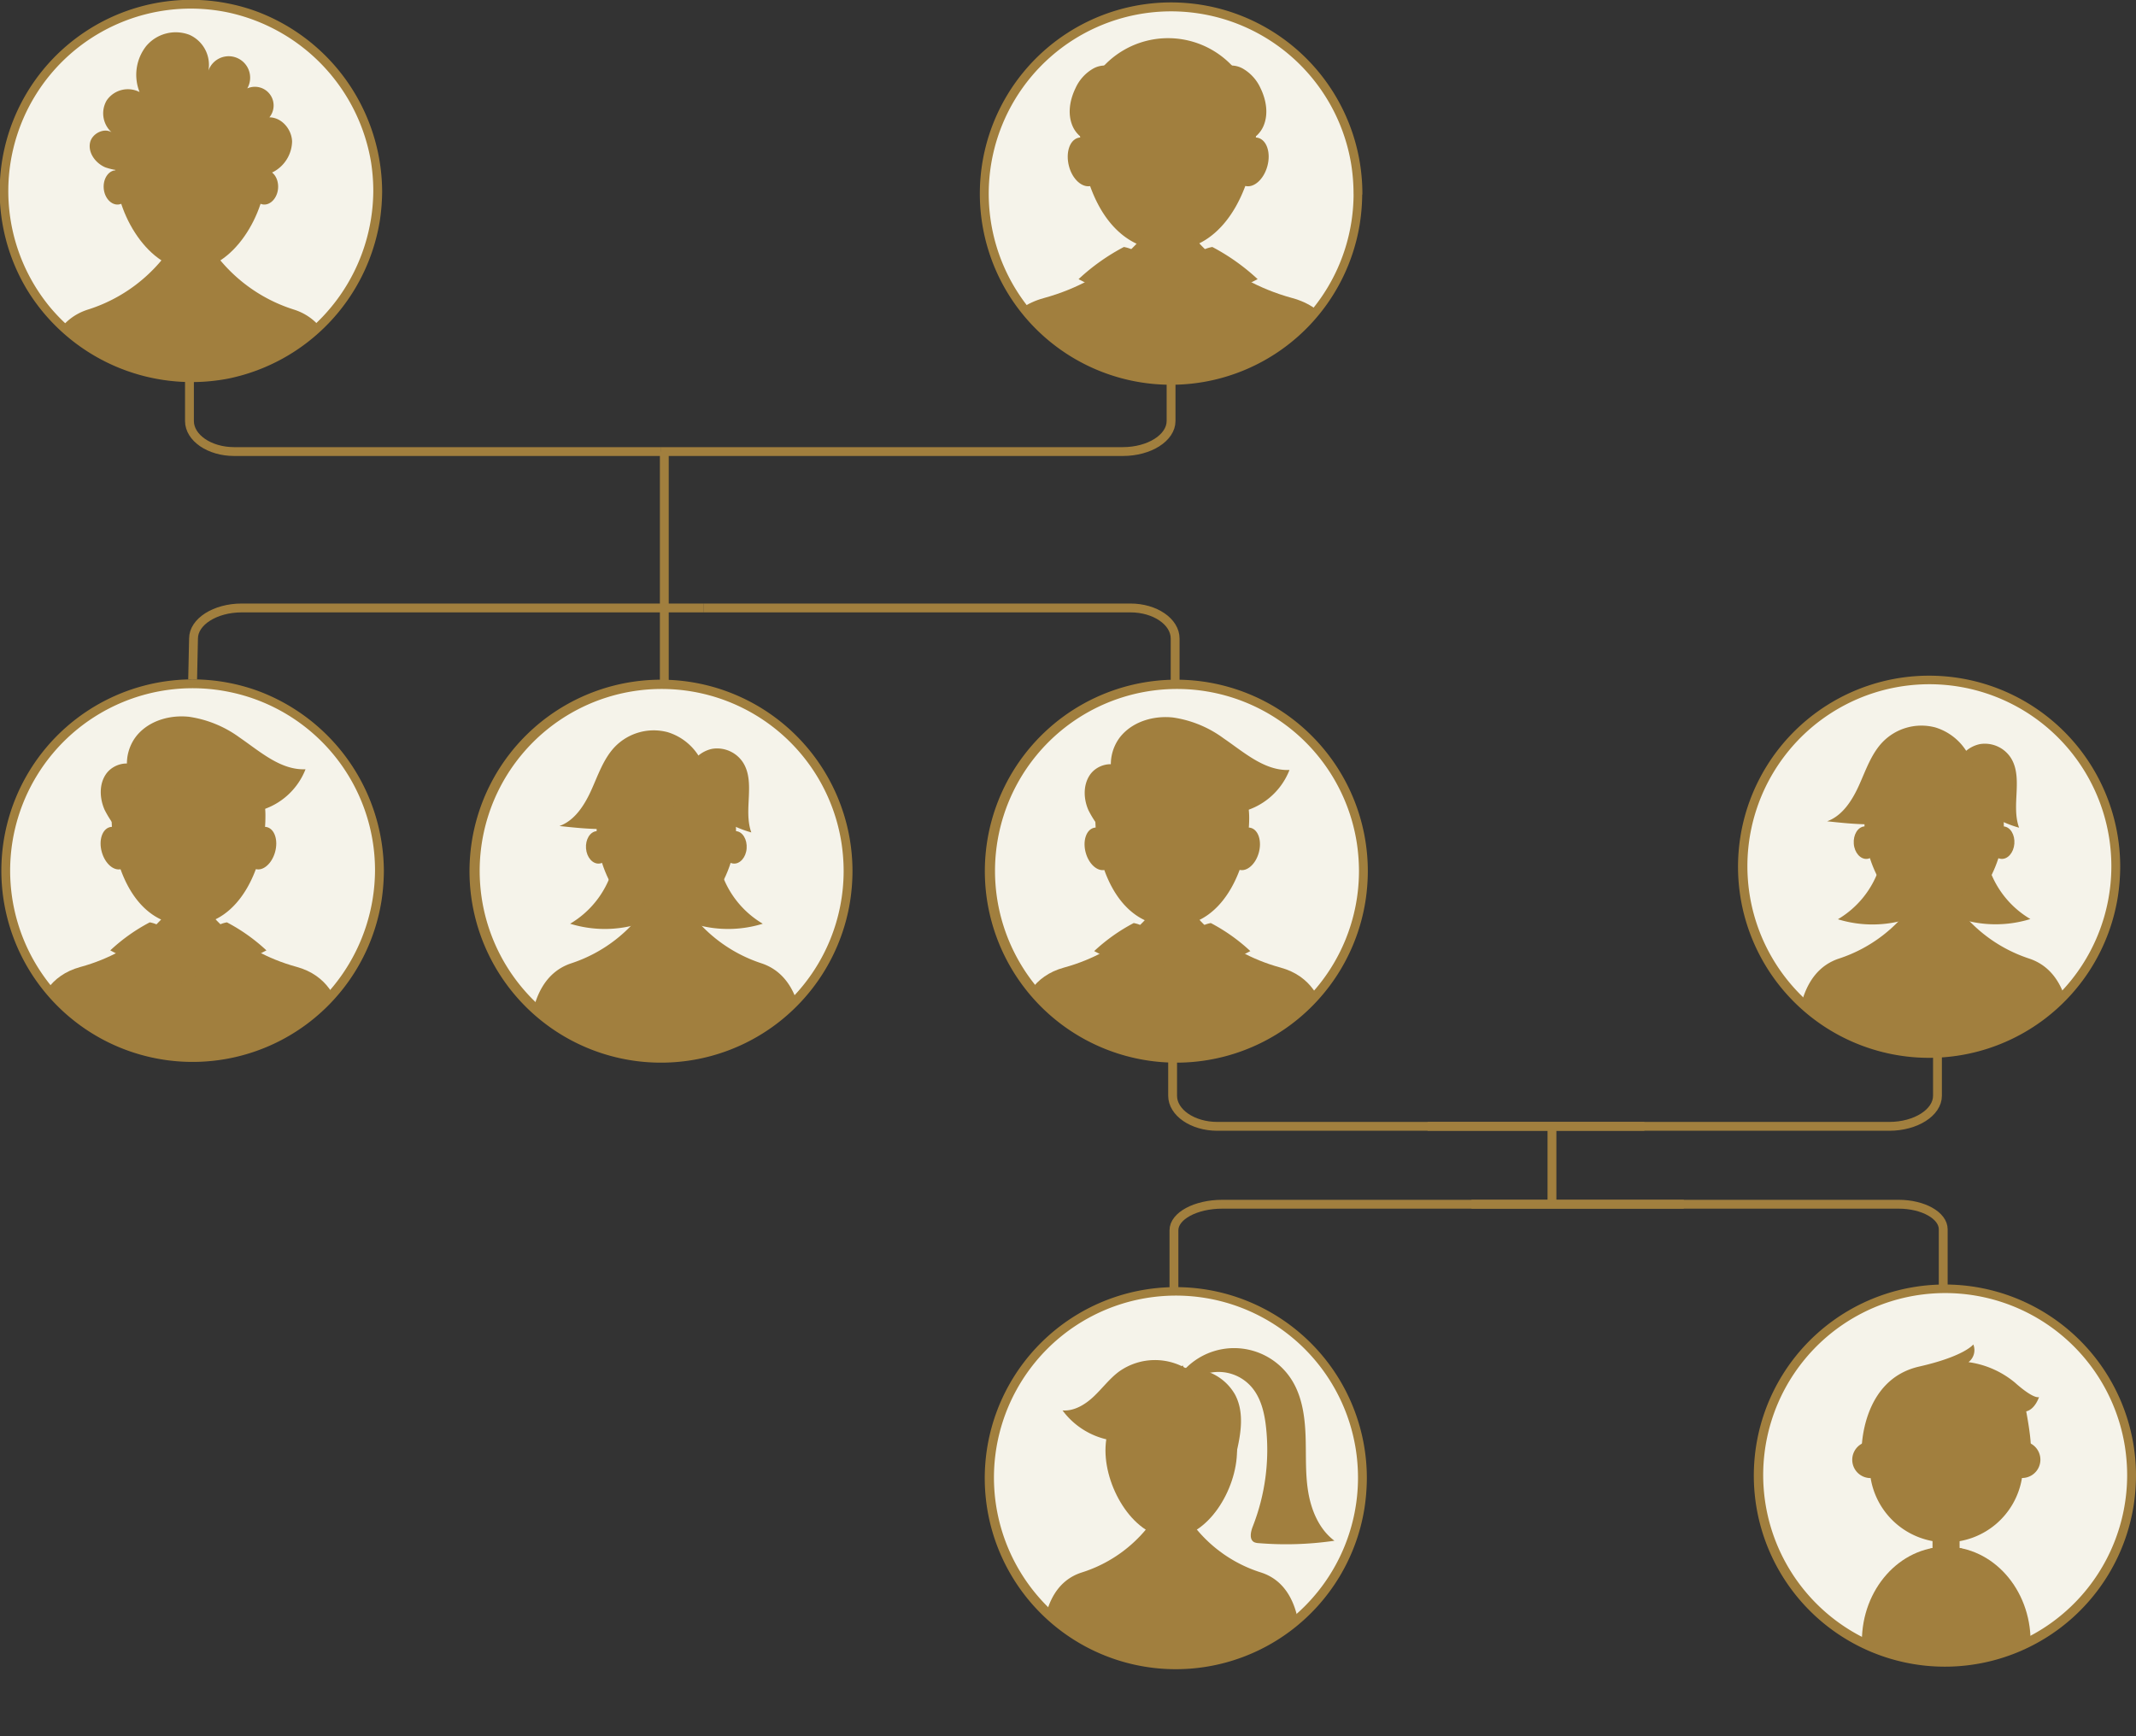 <?xml version="1.0" encoding="UTF-8"?> <svg xmlns="http://www.w3.org/2000/svg" xmlns:xlink="http://www.w3.org/1999/xlink" viewBox="0 0 482.88 392.52"><rect x="0" y="0" width="482.88" height="392.52" fill="#333333" stroke="none"/><defs><style>.cls-1,.cls-2{fill:none;}.cls-2{stroke:#a17f3e;stroke-miterlimit:10;stroke-width:2px;}.cls-3{fill:#f5f3ea;}.cls-4{fill:#a17f3e;}.cls-5{clip-path:url(#clip-path);}.cls-6{clip-path:url(#clip-path-2);}.cls-7{clip-path:url(#clip-path-3);}.cls-8{clip-path:url(#clip-path-4);}.cls-9{clip-path:url(#clip-path-5);}.cls-10{clip-path:url(#clip-path-6);}.cls-11{clip-path:url(#clip-path-7);}.cls-12{clip-path:url(#clip-path-8);}</style><clipPath id="clip-path"><circle class="cls-1" cx="265.07" cy="333.99" r="42.24"></circle></clipPath><clipPath id="clip-path-2"><circle class="cls-1" cx="42.9" cy="196.68" r="42.24"></circle></clipPath><clipPath id="clip-path-3"><ellipse class="cls-1" cx="436.23" cy="195.77" rx="41.04" ry="42.24"></ellipse></clipPath><clipPath id="clip-path-4"><circle class="cls-1" cx="264.07" cy="43.63" r="42.24"></circle></clipPath><clipPath id="clip-path-5"><circle class="cls-1" cx="42.51" cy="43.04" r="42.24"></circle></clipPath><clipPath id="clip-path-6"><circle class="cls-1" cx="265.34" cy="196.85" r="42.24"></circle></clipPath><clipPath id="clip-path-7"><ellipse class="cls-1" cx="149.64" cy="196.83" rx="41.04" ry="42.24"></ellipse></clipPath><clipPath id="clip-path-8"><circle class="cls-1" cx="439" cy="331.92" r="43.68"></circle></clipPath></defs><g id="Слой_2" data-name="Слой 2"><g id="OBJECTS"><line class="cls-2" x1="350.85" y1="272.26" x2="350.85" y2="254.65"></line><path class="cls-2" d="M123.47,172.81h18.71c4.41,0,8-3,8-6.69v-64"></path><path class="cls-2" d="M264.74,79.05V95.18c0,3.8-4.9,6.91-10.9,6.91H149.48"></path><path class="cls-2" d="M42.83,79.05V95.18c0,3.8,4.54,6.91,10.09,6.91h96.56"></path><circle class="cls-3" cx="265.72" cy="334.15" r="42.24"></circle><path class="cls-4" d="M307,334.15a41.15,41.15,0,1,1-.5-6.48,41.62,41.62,0,0,1,.5,6.48,1,1,0,0,0,2,0,43.19,43.19,0,1,0-.54,6.85,46.18,46.18,0,0,0,.54-6.85A1,1,0,0,0,307,334.15Z"></path><g class="cls-5"><path class="cls-4" d="M267.45,308.74a38.86,38.86,0,0,0,11.75,21c1.19-4.79,2.32-10.1,0-14.45a11.55,11.55,0,0,0-6.71-5.34,15.77,15.77,0,0,0-8.67-.07"></path><path class="cls-4" d="M285.08,355.52a31,31,0,0,1-16.47-12.32H261a31,31,0,0,1-16.47,12.32c-11.41,3.67-8.56,21.19-8.56,21.19h57.71S296.48,359.19,285.08,355.52Z"></path><path class="cls-4" d="M279.65,327.93c0,8.84-6.66,19.73-14.87,19.73s-14.87-10.89-14.87-19.73,6.65-16,14.87-16S279.65,319.09,279.65,327.93Z"></path><path class="cls-4" d="M263.8,317.72a15.39,15.39,0,0,1,28.29-5.62c2.25,3.65,2.88,8.06,3.05,12.35s-.1,8.6.6,12.83,2.5,8.5,5.93,11.06a75.51,75.51,0,0,1-17.13.54,2.73,2.73,0,0,1-1-.21c-1.17-.61-.81-2.35-.32-3.58a47.41,47.41,0,0,0,3-22.3c-.35-3.3-1.13-6.72-3.31-9.23a9.87,9.87,0,0,0-17.13,4.61"></path><path class="cls-4" d="M269.17,310.05a14,14,0,0,0-16.22.06c-2.13,1.59-3.74,3.77-5.67,5.6s-4.42,3.36-7.07,3.17a17.25,17.25,0,0,0,30.85-7.23"></path></g><circle class="cls-3" cx="43.55" cy="196.85" r="42.24"></circle><path class="cls-4" d="M84.78,196.85a41.64,41.64,0,0,1-27.07,38.74,41.25,41.25,0,1,1-5.83-79.14,41.14,41.14,0,0,1,32.9,40.4,1,1,0,0,0,2,0,43.67,43.67,0,0,0-28.39-40.62,43.24,43.24,0,1,0,27.85,47.46,46.15,46.15,0,0,0,.54-6.84A1,1,0,0,0,84.78,196.85Z"></path><g class="cls-6"><path class="cls-4" d="M60,184.75c0,9.6-5,24.48-17.38,24.48-12.93,0-17.39-14.88-17.39-24.48a17.39,17.39,0,1,1,34.77,0Z"></path><path class="cls-4" d="M67.07,218.6C53.3,214.84,47.2,206,47.2,206H38s-6.1,8.87-19.86,12.63S7.76,240.33,7.76,240.33H77.39S80.83,222.36,67.07,218.6Z"></path><path class="cls-4" d="M29.2,190.9c.71,2.62-.1,5.12-1.81,5.59s-3.67-1.28-4.39-3.9.1-5.11,1.81-5.58S28.49,188.29,29.2,190.9Z"></path><path class="cls-4" d="M56,190.9c-.71,2.62.1,5.12,1.81,5.59s3.68-1.28,4.39-3.9-.1-5.11-1.81-5.58S56.67,188.29,56,190.9Z"></path><path class="cls-4" d="M33.85,208.53a40.8,40.8,0,0,0-8.92,6.34l16,8.28S41.73,209.92,33.85,208.53Z"></path><path class="cls-4" d="M51.3,208.53a41,41,0,0,1,8.93,6.34l-16,8.28S43.42,209.92,51.3,208.53Z"></path><path class="cls-4" d="M30.19,177.4c-2.46-3.37-1.74-8.42,1.08-11.5s7.28-4.28,11.43-3.85a25.57,25.57,0,0,1,11.46,4.69c4.64,3.18,9.29,7.42,14.91,7.18a15.57,15.57,0,0,1-26,4.82"></path><path class="cls-4" d="M31.31,173.55c-2.17-1.78-5.74-.85-7.34,1.45s-1.46,5.48-.34,8.05a22.5,22.5,0,0,0,5.06,6.65"></path></g><circle class="cls-3" cx="436.08" cy="195.93" r="42.24"></circle><path class="cls-4" d="M477.31,195.93a41.14,41.14,0,1,1-.5-6.49,41.64,41.64,0,0,1,.5,6.49,1,1,0,0,0,2,0,43.2,43.2,0,1,0-.54,6.84,46,46,0,0,0,.54-6.84A1,1,0,0,0,477.31,195.93Z"></path><g class="cls-7"><path class="cls-4" d="M453,186.64c0,9.63-7.05,21.51-15.75,21.51s-15.75-11.88-15.75-21.51,7-17.45,15.75-17.45S453,177,453,186.64Z"></path><path class="cls-4" d="M458.73,216.72a33.1,33.1,0,0,1-17.44-13.43h-8.12a33,33,0,0,1-17.44,13.43c-12.08,4-9.06,23.1-9.06,23.1H467.8S470.82,220.72,458.73,216.72Z"></path><path class="cls-4" d="M424.46,190.26c.18,2-.89,3.78-2.38,3.92s-2.85-1.4-3-3.42.89-3.78,2.38-3.92S424.28,188.23,424.46,190.26Z"></path><path class="cls-4" d="M450,190.26c-.18,2,.88,3.78,2.38,3.92s2.84-1.4,3-3.42-.89-3.78-2.38-3.92S450.18,188.23,450,190.26Z"></path><path class="cls-4" d="M442.1,173.69a7.14,7.14,0,0,1,5.5-5.46,7,7,0,0,1,7,3.13c2.82,4.52,0,10.74,1.85,15.77a25,25,0,0,1-12.17-7.7"></path><path class="cls-4" d="M446.16,173.72a12.66,12.66,0,0,0-8.65-9.26,12.22,12.22,0,0,0-12,3.4c-2.53,2.69-3.74,6.37-5.28,9.76s-3.74,6.83-7.18,8.06c6.23.67,12.65,1.33,18.66-.49s11.57-6.78,12.24-13.19"></path><path class="cls-4" d="M424.92,196a21.22,21.22,0,0,1-9.43,11.83A26.51,26.51,0,0,0,435,206.29"></path><path class="cls-4" d="M449.57,196A21.24,21.24,0,0,0,459,207.78a26.54,26.54,0,0,1-19.47-1.49"></path></g><circle class="cls-3" cx="264.71" cy="43.79" r="42.24"></circle><path class="cls-4" d="M306,43.79a41.24,41.24,0,1,1-76.51-21.37,41.25,41.25,0,0,1,76,14.89,42.66,42.66,0,0,1,.5,6.48,1,1,0,0,0,2,0,43.24,43.24,0,1,0-80.23,22.39A43.23,43.23,0,0,0,307.4,50.64a44.88,44.88,0,0,0,.55-6.85A1,1,0,0,0,306,43.79Z"></path><g class="cls-8"><path class="cls-4" d="M284,28.57c0,11-5.74,28.07-19.94,28.07-14.83,0-19.94-17.06-19.94-28.07a19.94,19.94,0,0,1,39.88,0Z"></path><path class="cls-4" d="M292.15,67.39c-15.78-4.31-22.78-14.48-22.78-14.48h-10.6s-7,10.17-22.79,14.48S224.15,92.3,224.15,92.3H304S307.94,71.7,292.15,67.39Z"></path><path class="cls-4" d="M248.73,35.63c.82,3-.11,5.87-2.07,6.4s-4.22-1.46-5-4.46.11-5.87,2.07-6.41S247.91,32.63,248.73,35.63Z"></path><ellipse class="cls-4" cx="282.96" cy="36.6" rx="5.63" ry="3.68" transform="translate(173.22 299.97) rotate(-74.75)"></ellipse><path class="cls-4" d="M254.07,55.84a47.19,47.19,0,0,0-10.24,7.27L262.2,72.6S263.1,57.44,254.07,55.84Z"></path><path class="cls-4" d="M274.07,55.84a47.45,47.45,0,0,1,10.24,7.27L265.94,72.6S265,57.44,274.07,55.84Z"></path><path class="cls-4" d="M250,32c-2.77,1.21-6.2-.6-7.46-3.35s-.73-6,.61-8.74a9.65,9.65,0,0,1,4-4.41,5.45,5.45,0,0,1,5.71.25"></path><path class="cls-4" d="M278.09,32c2.78,1.21,6.21-.6,7.47-3.35s.73-6-.61-8.74a9.73,9.73,0,0,0-4-4.41,5.44,5.44,0,0,0-5.7.25"></path></g><circle class="cls-3" cx="43.16" cy="43.2" r="42.24"></circle><path class="cls-4" d="M84.39,43.2A41.64,41.64,0,0,1,57.31,81.94a41.66,41.66,0,0,1-46-12.49A41.25,41.25,0,0,1,51.48,2.8,41.65,41.65,0,0,1,83.89,36.71a42.79,42.79,0,0,1,.5,6.49,1,1,0,0,0,2,0A43.69,43.69,0,0,0,58,2.58a43.25,43.25,0,0,0-51.84,63,43.66,43.66,0,0,0,45.52,20A43.57,43.57,0,0,0,85.85,50a46,46,0,0,0,.54-6.84A1,1,0,0,0,84.39,43.2Z"></path><g class="cls-9"><path class="cls-4" d="M60.23,38.3C60.23,48.45,52.59,61,43.16,61S26.08,48.45,26.08,38.3s7.64-18.38,17.08-18.38S60.23,28.15,60.23,38.3Z"></path><path class="cls-4" d="M66.47,70A35.61,35.61,0,0,1,47.55,55.84H38.76A35.61,35.61,0,0,1,19.85,70C6.74,74.2,10,94.32,10,94.32H76.29S79.57,74.2,66.47,70Z"></path><path class="cls-4" d="M29.31,42.11c.19,2.14-1,4-2.58,4.13s-3.09-1.46-3.28-3.6,1-4,2.58-4.13S29.11,40,29.31,42.11Z"></path><path class="cls-4" d="M57,42.11c-.19,2.14,1,4,2.58,4.13s3.09-1.46,3.28-3.6-1-4-2.58-4.13S57.2,40,57,42.11Z"></path><path class="cls-4" d="M30.71,38.33a13.15,13.15,0,0,1-6.94-.51c-2.15-.93-3.88-3.23-3.42-5.53s3.71-3.72,5.35-2a5.78,5.78,0,0,1-1.61-7.54,5.79,5.79,0,0,1,7.46-1.94A10.53,10.53,0,0,1,33,10.48a8.7,8.7,0,0,1,9.82-2.61,7.43,7.43,0,0,1,4.08,9,4.85,4.85,0,1,1,9,3.12,4.23,4.23,0,0,1,5,6.54c2.77,0,5.06,2.7,5.13,5.47A8,8,0,0,1,62,38.75a14.38,14.38,0,0,1-8,1.67"></path></g><path class="cls-2" d="M43.55,153.61l.2-9.25c0-3.8,4.9-6.91,10.9-6.91H159"></path><path class="cls-2" d="M265.66,160.49V144.36c0-3.8-4.54-6.91-10.09-6.91H159"></path><circle class="cls-3" cx="265.98" cy="197.01" r="42.24"></circle><path class="cls-4" d="M307.22,197a41.14,41.14,0,1,1-.5-6.49,42.79,42.79,0,0,1,.5,6.49,1,1,0,0,0,2,0,43.29,43.29,0,1,0-.55,6.84,44.75,44.75,0,0,0,.55-6.84A1,1,0,0,0,307.22,197Z"></path><g class="cls-10"><path class="cls-4" d="M282.4,184.91c0,9.6-5,24.48-17.39,24.48-12.93,0-17.39-14.88-17.39-24.48a17.39,17.39,0,1,1,34.78,0Z"></path><path class="cls-4" d="M289.5,218.76c-13.76-3.76-19.87-12.63-19.87-12.63h-9.24s-6.11,8.87-19.87,12.63-10.32,21.73-10.32,21.73h69.62S303.27,222.52,289.5,218.76Z"></path><path class="cls-4" d="M251.63,191.07c.72,2.61-.09,5.11-1.8,5.58s-3.68-1.28-4.39-3.89.09-5.12,1.8-5.59S250.92,188.45,251.63,191.07Z"></path><path class="cls-4" d="M278.39,191.07c-.72,2.61.09,5.11,1.8,5.58s3.68-1.28,4.39-3.89-.09-5.12-1.8-5.59S279.1,188.45,278.39,191.07Z"></path><path class="cls-4" d="M256.29,208.69a41,41,0,0,0-8.93,6.34l16,8.28S264.17,210.08,256.29,208.69Z"></path><path class="cls-4" d="M273.73,208.69a41,41,0,0,1,8.93,6.34l-16,8.28S265.86,210.08,273.73,208.69Z"></path><path class="cls-4" d="M252.62,177.57c-2.45-3.37-1.74-8.43,1.08-11.5s7.28-4.29,11.43-3.86a25.38,25.38,0,0,1,11.46,4.7c4.65,3.17,9.29,7.41,14.92,7.17a15.56,15.56,0,0,1-26,4.82"></path><path class="cls-4" d="M253.75,173.71c-2.17-1.78-5.75-.85-7.34,1.46s-1.47,5.47-.35,8a22.4,22.4,0,0,0,5.07,6.65"></path></g><circle class="cls-3" cx="149.48" cy="197" r="42.24"></circle><path class="cls-4" d="M190.72,197a41.14,41.14,0,1,1-.5-6.49,42.69,42.69,0,0,1,.5,6.49,1,1,0,0,0,2,0,43.29,43.29,0,1,0-.55,6.84,44.85,44.85,0,0,0,.55-6.84A1,1,0,0,0,190.72,197Z"></path><g class="cls-11"><path class="cls-4" d="M166.39,187.71c0,9.63-7,21.51-15.75,21.51s-15.76-11.88-15.76-21.51,7.06-17.45,15.76-17.45S166.39,178.07,166.39,187.71Z"></path><path class="cls-4" d="M172.14,217.79a33,33,0,0,1-17.44-13.43h-8.12a33.1,33.1,0,0,1-17.44,13.43c-12.09,4-9.07,23.1-9.07,23.1H181.2S184.22,221.79,172.14,217.79Z"></path><path class="cls-4" d="M137.86,191.32c.18,2-.88,3.78-2.38,3.92s-2.84-1.39-3-3.41.89-3.78,2.38-3.92S137.69,189.3,137.86,191.32Z"></path><path class="cls-4" d="M163.41,191.32c-.18,2,.89,3.78,2.38,3.92s2.85-1.39,3-3.41-.88-3.78-2.37-3.92S163.59,189.3,163.41,191.32Z"></path><path class="cls-4" d="M155.51,174.75A7.13,7.13,0,0,1,161,169.3a7,7,0,0,1,7,3.13c2.82,4.51,0,10.74,1.85,15.77a25,25,0,0,1-12.17-7.7"></path><path class="cls-4" d="M159.56,174.78a12.65,12.65,0,0,0-8.64-9.25,12.24,12.24,0,0,0-12,3.4c-2.52,2.69-3.73,6.37-5.27,9.76s-3.74,6.83-7.18,8.06c6.23.67,12.65,1.33,18.66-.5s11.56-6.78,12.23-13.19"></path><path class="cls-4" d="M138.33,197a21.23,21.23,0,0,1-9.44,11.84,26.54,26.54,0,0,0,19.47-1.5"></path><path class="cls-4" d="M163,197a21.23,21.23,0,0,0,9.44,11.84,26.54,26.54,0,0,1-19.47-1.5"></path></g><path class="cls-2" d="M438,231.6v16.13c0,3.8-4.91,6.92-10.9,6.92H322.74"></path><path class="cls-2" d="M265.09,231.6v16.13c0,3.8,4.54,6.92,10.09,6.92h96.56"></path><circle class="cls-3" cx="439.65" cy="333.58" r="42.24"></circle><path class="cls-4" d="M480.88,333.58a41.14,41.14,0,1,1-.5-6.49,42.69,42.69,0,0,1,.5,6.49,1,1,0,0,0,2,0,43.2,43.2,0,1,0-.54,6.84,46.15,46.15,0,0,0,.54-6.84A1,1,0,0,0,480.88,333.58Z"></path><g class="cls-12"><ellipse class="cls-4" cx="439.98" cy="371.11" rx="19.07" ry="21.41"></ellipse><path class="cls-4" d="M440,351.31a5.59,5.59,0,0,0,3.59-1.22L443,350v-4.76h-6.12V350l-.53.11A5.59,5.59,0,0,0,440,351.31Z"></path><path class="cls-4" d="M420.86,327.65s-.05-15.72,13-18.69c10.29-2.34,12.24-5,12.24-5a3.42,3.42,0,0,1-1.09,4,20.89,20.89,0,0,1,10.47,4.6c4.43,3.95,5.48,3.29,5.48,3.29s-.88,2.76-2.9,3.24c0,0,1.28,6.65,1,8.61Z"></path><path class="cls-4" d="M457.31,325.89h-.11A17.33,17.33,0,0,0,440,310.46h0a17.34,17.34,0,0,0-17.23,15.44h-.1a4.14,4.14,0,0,0,0,8.27h.22A17.33,17.33,0,0,0,440,348.7h0a17.33,17.33,0,0,0,17.1-14.55h.23a4.14,4.14,0,0,0,0-8.27Z"></path><path class="cls-4" d="M444.15,341.63c0,.75-1.87,1.36-4.17,1.36s-4.17-.61-4.17-1.36"></path><path class="cls-4" d="M455.72,316.14l-12.91-6.86s-10.89,1.94-11.13,2.1-6.37,5.64-6.37,5.64l-3,6,.43,2.91a15.45,15.45,0,0,0,.54,3.14s.45-1.32,1.28-3.09a15.4,15.4,0,0,0,9.77-7.23,41.42,41.42,0,0,0,15.25,7.1s-2.06-3-3.49-5.49a14.37,14.37,0,0,0,9.86,6.86,5,5,0,0,1,.41,1.85,6.65,6.65,0,0,0,.94-3.15C457.41,324,455.72,316.14,455.72,316.14Z"></path></g><path class="cls-2" d="M265.39,291.92V278.15c0-3.24,4.91-5.89,10.91-5.89H380.66"></path><path class="cls-2" d="M439.3,291.18V277.93c0-3.12-4.53-5.67-10.08-5.67H332.66"></path></g></g></svg> 